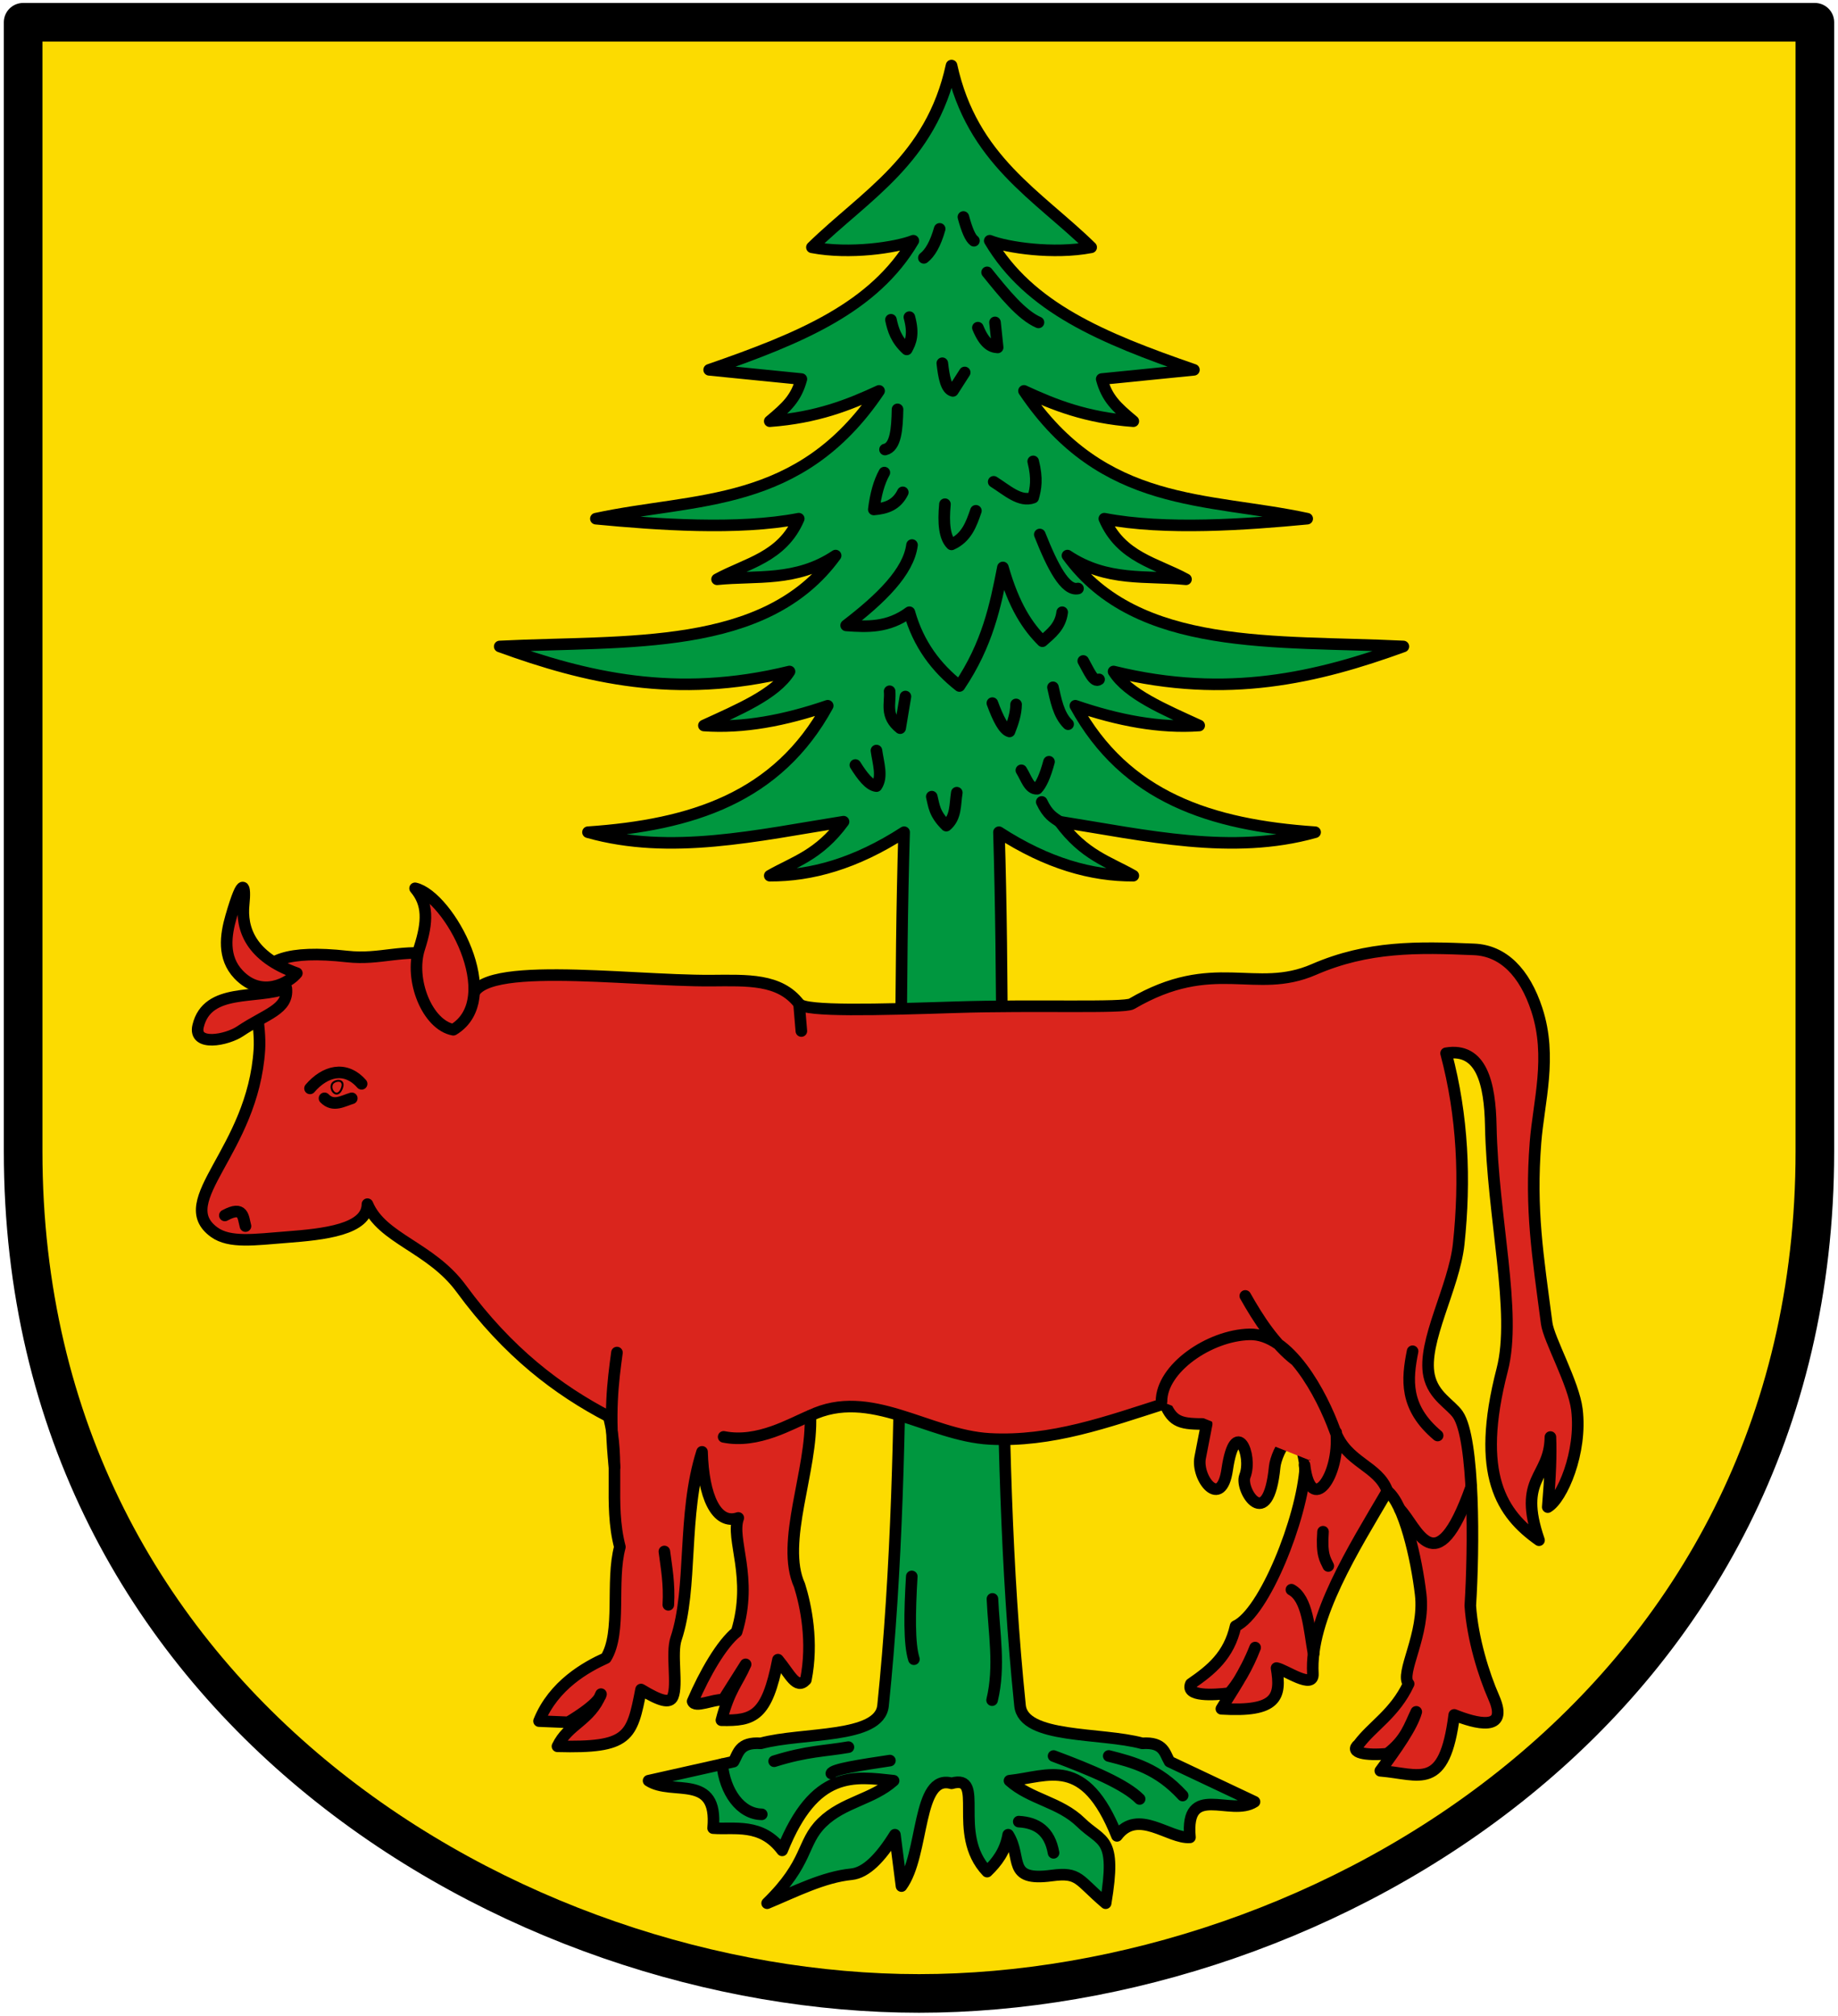 <svg xmlns="http://www.w3.org/2000/svg" version="1.0" width="476" height="522"><path d="M5.99 5.765h464.02V298.17c0 143.725-127.918 218.065-232.01 218.065-104.092 0-232.01-74.34-232.01-218.065z" fill="#fcdb00" fill-rule="evenodd" stroke="#000" stroke-width="10" stroke-linecap="round" stroke-linejoin="round"/><g fill="#da251d" stroke="#000" stroke-linecap="round" stroke-linejoin="round"><path d="M243.353 465.142c2.425-2.34 4.491-5.04 5.198-9.097 3.574 5.753-.517 11.584 10.722 10.072 6.886-.927 6.519 1.068 13.32 6.823 2.787-16.608-.92-14.849-6.091-19.902-5.226-5.107-12.4-5.649-17.626-10.314 9.7-1.037 18.489-6.419 26.504 13.608 5.136-6.896 12.872.778 18.008.362-1.266-13.698 10.045-4.958 15.92-8.772l-20.96-9.902c-1.233-2.109-1.395-4.861-6.727-4.511-10.275-2.785-29.294-1.04-30.146-9.305-6.887-66.782-3.033-142.848-5.198-215.41 11.973 7.745 22.897 10.765 33.14 10.721-6.065-3.463-12.13-5.03-18.195-13.32 21.237 3.36 42.623 8.354 63.031 2.598-25.66-1.753-46.798-8.578-59.132-31.19 10.58 3.625 20.826 5.575 30.54 4.873-8.562-3.933-17.58-7.713-21.118-13.32 28.03 6.875 50.303 1.516 71.479-6.174-31.339-1.562-65.553 1.444-82.85-22.418 9.747 6.541 19.494 4.87 29.24 5.848-7.285-3.983-16.043-5.388-20.143-14.946 14.945 2.889 35.09 1.426 50.035 0-24.73-5.341-50.293-2.396-69.854-31.515 7.421 3.431 15.279 6.6 26.967 7.472-4.184-3.505-6.506-5.623-7.798-10.396l22.743-2.275c-22.759-7.874-40.66-15.391-50.36-31.84 4.25 1.684 15.716 3.41 25.018 1.624-13.11-12.827-29.376-21.55-34.44-44.836-5.063 23.286-21.33 32.009-34.44 44.836 9.303 1.786 20.768.06 25.018-1.624-9.7 16.449-27.6 23.966-50.36 31.84l22.743 2.275c-1.291 4.773-3.614 6.891-7.798 10.396 11.688-.871 19.546-4.04 26.967-7.472-19.56 29.119-45.123 26.174-69.854 31.515 14.946 1.426 35.09 2.889 50.035 0-4.1 9.558-12.858 10.963-20.144 14.946 9.747-.979 19.495.693 29.242-5.848-17.297 23.862-51.512 20.856-82.85 22.418 21.175 7.69 43.448 13.05 71.478 6.173-3.537 5.608-12.556 9.388-21.119 13.321 9.715.702 19.96-1.248 30.541-4.873-12.334 22.612-33.472 29.437-59.132 31.19 20.408 5.756 41.794.762 63.031-2.599-6.065 8.29-12.13 9.858-18.195 13.321 10.243.044 21.167-2.976 33.14-10.722-2.165 72.563 1.689 148.629-5.198 215.411-.852 8.265-19.87 6.52-30.146 9.305-5.332-.35-5.494 2.402-6.728 4.51l-20.959 4.705c5.875 3.814 17.186-2.002 15.92 11.696 5.137.415 11.897-1.41 17.033 5.486 8.016-20.027 17.778-18.22 27.48-17.182-5.226 4.665-12.401 5.207-17.627 10.314-5.17 5.053-3.194 9.765-13.564 19.902 6.931-2.88 13.88-6.461 20.793-7.148 3.6-.358 7.148-3.994 10.722-9.747l1.625 12.67c5.707-7.788 3.722-27.77 12.346-25.342 8.625-2.427-.184 12.356 8.773 21.769z" fill="#00973f" fill-rule="evenodd" stroke-width="2.856" transform="matrix(1.05 0 0 1.05 .117 -3.717)"/><path d="M237.504 57.063c.867 3.226 1.733 5.222 2.6 5.849m-8.448-2.924c-1.07 3.765-2.397 5.98-3.899 7.147m13.321 17.22c1.625 3.958 3.25 4.779 4.874 4.874l-.65-6.173m-25.667-.65c.519 2.437 1.247 4.873 3.898 7.31.95-1.774 1.822-3.64.65-7.96m19.17-11.047c4.223 5.228 8.447 10.498 12.67 12.347M244.67 397.882c.364 8.325 1.925 16.65-.086 24.976m36.39 24.368c-3.47-3.53-11.744-7.06-21.228-10.59m31.84 9.746c-6.077-6.62-12.155-8.22-18.233-9.76m-82.526 1.3c8.223-2.57 12.408-2.448 18.322-3.478m-4.223 6.499c.26-1.06 7.448-2.12 14.455-3.18m5.391-45.424c-.534 8.933-.661 16.648.527 20.418m34.44 47.76c-.953-5.428-4.17-7.46-8.58-7.702m-73.154-14.165c.646 6.745 4.496 12.278 9.768 12.368M221.259 104.5c-.1 4.853-.43 9.32-3.086 9.91m14.133-21.281c.388 3.39.93 6.422 2.6 6.823l2.923-4.549m29.241 71.154c1.3 2.29 2.6 5.525 3.9 4.549m-14.621-35.74c3.14 7.922 6.281 13.996 9.422 13.321m-6.173 24.368c.65 2.806 1.3 6.762 3.736 9.097m-18.682-5.198c1.408 3.843 2.816 6.597 4.224 6.985.88-2.22 1.603-4.44 1.624-6.66m1.3 16.245c1.17 1.841 1.938 4.685 3.899 4.548.975-1.01 1.95-3.052 2.924-6.66m-28.916 8.61c.559 2.172.545 4.153 3.574 7.148 2.481-2.062 2.12-5.26 2.599-8.123m-16.57-25.017c.271 3.032-1.237 6.065 2.599 9.097l1.3-7.798m-12.347 16.895c1.733 2.769 3.466 5.008 5.199 5.199 1.588-2.29.434-5.675 0-8.773m28.916-66.28c3.25 2.028 6.498 5.12 9.747 3.899.62-2.205 1.086-4.6 0-8.935m-21.768 10.56c-.445 4.683-.094 8.253 1.624 9.909 3.686-1.64 4.865-4.952 6.01-8.285m-22.58-9.422c-1.313 2.361-2.152 5.436-2.6 9.097 2.88-.249 5.555-.976 7.149-4.224m2.274 12.996c-.87 6.607-7.628 13.213-16.245 19.82 5.198.39 10.397.604 15.595-3.25 2.24 7.942 6.647 13.714 12.347 18.195 6.928-10.306 8.877-19.782 10.721-29.241 2.743 9.608 6.144 14.61 9.747 18.194 2.114-1.893 4.43-3.585 4.874-7.148m-5.036 46.787c1.462 3.14 2.924 3.893 4.386 4.873" fill="none" stroke-width="2.856" transform="matrix(1.05 0 0 1.05 .117 -3.717)"/><path d="M378.962 252.609c-3.026-9.255-8.318-14.613-15.511-14.917-13.838-.586-26.148-.843-39.516 4.966-14.512 6.305-24.67-3.389-44.918 8.46-1.922 1.126-23.625.207-43.495.842-19.066.61-37.038 1.122-38.548-.841-4.787-6.226-12.748-5.788-21.681-5.727-20.888.141-60.502-5.534-58.863 5.277-1.844-5.884-4.954-10.857-7.756-11.576-9.693-1.677-14.812 1.286-23.154.358-30.001-3.338-20.897 11.058-21.652 22.941-1.596 25.13-21.811 37.337-11.139 45.053 3.827 2.766 10.024 1.817 17.777 1.225 9.275-.708 19.936-1.836 20.012-8.14 3.568 8.573 15.618 10.577 23.137 20.833 11.543 15.745 23.862 25.025 36.366 31.547 2.936 10.875-.067 21.29 2.757 32.164-2.3 8.523.487 21.056-3.446 27.4-4.82 2.175-12.897 6.637-16.49 15.55l7.16.297s7.626-4.383 8.12-6.948c-2.687 6.628-8.093 7.341-10.737 12.866 17.683.472 18.35-2.356 20.615-14.005 4.673 2.827 7.089 3.539 7.832 1.78 1.248-2.949-.433-10.612.798-14.295 4.19-12.54 1.447-30.494 6.416-46.102.298 10.877 3.495 18.148 8.937 16.296-1.966 5.253 3.742 14.595-.409 28.112-3.718 2.99-7.857 10.202-10.848 17.13.566 1.703 5.05-.555 7.553-.403l5.514-8.73c-1.991 4.594-3.982 6.166-5.973 13.784 7.895.168 11.223-.912 13.952-14.933 2.958 3.547 4.533 7.534 6.876 4.984 1.863-9.322.03-18.226-1.563-23.324-4.822-10.527 3.266-28.605 2.675-41.852 14.742-7.098 29.108 4.908 44.225 5.743 15.231.841 29.142-4.258 43.192-8.73 2 4.803 4.12 5.071 10.338 5.054l-1.608 8.271c-1.002 5.153 5.201 12.984 6.662 2.987 1.969-13.473 6.385-3.616 4.365 1.608-1.322 3.421 5.716 14.29 7.352-2.298.371-3.764 5.723-14.07 7.554.046-.825 12.704-10.093 35.99-17.203 39.24-1.622 7.25-6.021 10.802-11.028 14.244-1.386 3.175 5.558 2.756 9.42 2.298 1.838-1.766 4.595-6.462 6.433-11.258-2.451 6.272-5.876 10.992-8.327 15.107 13.691.843 14.82-2.907 13.61-10.052 2.145.37 9.2 5.465 8.96 1.378-.803-13.736 10.064-30.834 18.38-45.03 4.11 3.161 7.166 16.579 8.205 25.447 1.165 9.941-5.221 19.534-2.965 22.101-3.422 7.327-8.912 10.35-12.334 14.93-2.525 2.068 1.972 2.805 7.077 2.298 4.557-3.442 5.485-6.884 7.139-10.327-1.06 3.71-4.79 9.02-8.87 14.541 9.767.775 15.82 5.27 18.233-13.784 5.091 2.046 13.618 4.48 9.767-4.273-2.491-5.663-5.247-14.502-5.805-22.674.92-14.255 1.048-41.132-3.059-47.13-1.744-2.547-6.04-4.541-7.106-9.616-1.752-8.344 6.159-21.693 7.302-32.451 1.684-15.845 1.02-31.547-3.11-47.04 8.739-1.488 10.824 7.422 11.027 17.92.436 22.563 6.47 46.028 2.823 60.12-6.73 26.006-.04 35.619 9.073 42.06-5.37-15.615 2.664-15.258 2.808-25.446.179 4.338-.018 9.693-.65 17.275 3.482-1.997 8.487-13.482 7.189-24.05-.8-6.51-6.936-17.308-7.458-21.298-2.205-16.83-4.056-27.915-2.757-44.575.78-10.01 4.145-21.092.348-32.708z" fill-rule="evenodd" stroke-width="2.856" transform="matrix(1.05 0 0 1.05 .117 -3.717)"/><path d="M102.266 222.63c8.267 1.833 22.172 27.174 9.429 34.882-6.367-1.162-10.905-12.302-8.376-20.12 2.142-6.62 2.152-10.977-1.053-14.762zm-42.27 3.866c-.642 6.119 1.686 12.997 13.107 17.062-1.67 2.156-8.574 6.43-14.374.325-3.987-4.197-3.166-9.713-1.846-14.294 3.04-10.55 3.574-7.494 3.113-3.093z" fill-rule="evenodd" stroke-width="2.856" transform="matrix(1.05 0 0 1.05 .117 -3.717)"/><path d="M48.752 256.6c2.293-9.61 14.554-6.513 21.752-9.34.57 5.257-5.005 6.322-11.365 10.61-3.293 2.22-11.605 3.835-10.387-1.27zm299.544 80.205c-1.373 6.928-2.075 13.856 6.18 20.784m-9.335 18.162c4.123 4.11 8.794 19.41 17.622-5.526m-36.56 11.092c-.412 5.772.536 6.789 1.3 8.447m-9.098 5.849c4.02 2.197 4.34 9.573 5.468 15.819m-126.9-160.313.564 6.708m121.991 81.283c-5.222-3.94-9.307-10.286-12.494-15.95m-20.667 26.064c-.055-8.172 11.816-16.343 21.706-16.582 9.816-.237 17.735 14.575 21.095 23.815 2.88 7.92 10.64 8.51 12.917 14.833m-178.334 14.9c.528 4.082 1.267 7.847.975 13.159m13.646-41.425c8.499 1.723 16.72-3.36 21.388-5.243m-47.705-15.55c-1 7.436-2.003 14.862-.611 28.277m-71.518-90.984c2.166 2.232 4.562.636 6.728 0m-10.302-2.449c3.63-4.238 8.698-5.7 12.727-1.125m-33.734 32.457c4.692-2.547 4.487.502 5.087 2.632m261.206 58.918c1.533 12.808 8.831 2.713 7.811-8.041" fill-rule="evenodd" stroke-width="2.856" transform="matrix(1.05 0 0 1.05 .117 -3.717)"/><path d="M81.762 270.988c-.622 1.589 1.425 3.658 2.437.975.958-2.54-2.005-2.08-2.437-.975z" fill-rule="evenodd" stroke-width=".476" transform="matrix(1.05 0 0 1.05 .117 -3.717)"/></g></svg>